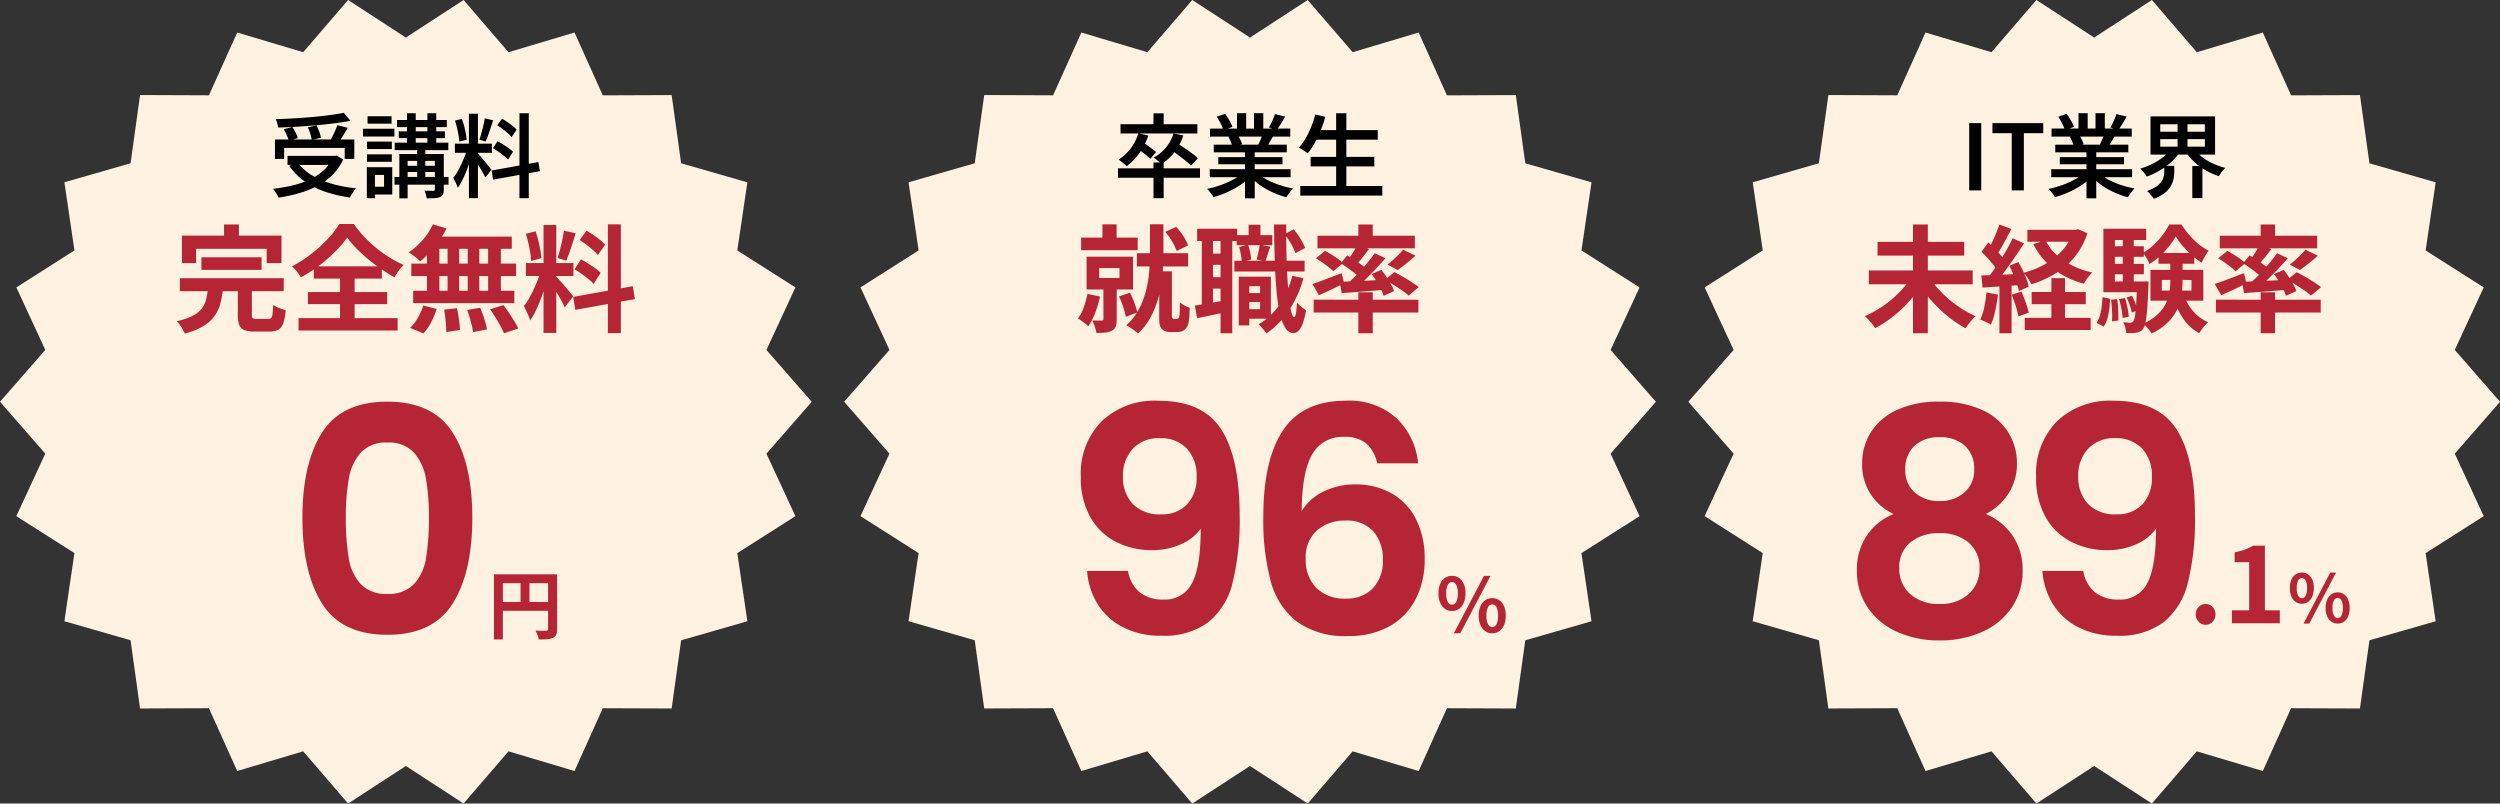 <svg xmlns="http://www.w3.org/2000/svg" width="302" height="97.066" viewBox="0 0 302 97.066">
  <rect x="0" y="0" width="302" height="97.066" fill="#333333" stroke="none"/>
  <defs>
    <style>
      .cls-1 {
        fill: #fff2e0;
      }

      .cls-2 {
        fill: #b62536;
      }
    </style>
  </defs>
  <g id="グループ_647" data-name="グループ 647" transform="translate(-148.2 -522.97)">
    <g id="グループ_381" data-name="グループ 381" transform="translate(352.148 522.97)">
      <path id="パス_47" data-name="パス 47" class="cls-1" d="M56,0,49.026,4.536,42.05,0,36.625,6.307l-7.97-2.379-3.415,7.586-8.319-.033-1.147,8.24-7.994,2.3,1.214,8.229L1.974,34.718l3.5,7.549L0,48.533,5.471,54.8l-3.5,7.549,7.019,4.465L7.779,75.043l7.994,2.3,1.146,8.24,8.319-.032,3.416,7.586,7.971-2.378,5.424,6.307,6.977-4.536L56,97.067l5.425-6.306L69.4,93.139l3.415-7.586,8.319.032,1.146-8.239,8-2.3-1.215-8.229,7.02-4.466-3.5-7.549,5.471-6.267-5.471-6.267,3.5-7.548-7.019-4.465,1.215-8.229-8-2.3-1.146-8.24-8.319.032L69.4,3.928,61.427,6.307Z" transform="translate(0 0)"/>
      <path id="パス_2598" data-name="パス 2598" class="cls-2" d="M-15.941-14.668a6.479,6.479,0,0,1-3.8-6.118A6.98,6.98,0,0,1-18.7-24.529a7.249,7.249,0,0,1,3.154-2.7,11.886,11.886,0,0,1,5.149-1.007,11.886,11.886,0,0,1,5.149,1.007,7.249,7.249,0,0,1,3.154,2.7,6.98,6.98,0,0,1,1.045,3.743,6.573,6.573,0,0,1-1.026,3.667,7.006,7.006,0,0,1-2.736,2.451,7.4,7.4,0,0,1,3.268,2.66A7.235,7.235,0,0,1-.361-7.866a7.787,7.787,0,0,1-1.311,4.5A8.424,8.424,0,0,1-5.263-.418,12.368,12.368,0,0,1-10.393.608,12.236,12.236,0,0,1-15.5-.418a8.445,8.445,0,0,1-3.572-2.945,7.787,7.787,0,0,1-1.311-4.5,7.325,7.325,0,0,1,1.178-4.161A7.119,7.119,0,0,1-15.941-14.668Zm9.728-5.358a3.718,3.718,0,0,0-1.121-2.888,4.358,4.358,0,0,0-3.059-1.026,4.3,4.3,0,0,0-3.021,1.026,3.766,3.766,0,0,0-1.121,2.926,3.473,3.473,0,0,0,1.159,2.736,4.333,4.333,0,0,0,2.983,1.026,4.356,4.356,0,0,0,3-1.045A3.5,3.5,0,0,0-6.213-20.026Zm-4.18,7.676a5.379,5.379,0,0,0-3.515,1.1,3.839,3.839,0,0,0-1.349,3.154A4,4,0,0,0-13.946-5a5.068,5.068,0,0,0,3.553,1.2A4.949,4.949,0,0,0-6.859-5.016,4.045,4.045,0,0,0-5.567-8.094,3.876,3.876,0,0,0-6.9-11.229,5.242,5.242,0,0,0-10.393-12.35ZM6.973-7.79A4.148,4.148,0,0,0,8.36-5.225a4.429,4.429,0,0,0,2.907.893,3.609,3.609,0,0,0,3.42-1.957q1.064-1.957,1.064-6.593a5.748,5.748,0,0,1-2.451,1.9,8.454,8.454,0,0,1-3.4.684A9.451,9.451,0,0,1,5.51-11.305a7.437,7.437,0,0,1-3.1-3,9.621,9.621,0,0,1-1.14-4.845,9.025,9.025,0,0,1,2.508-6.707,9.283,9.283,0,0,1,6.84-2.489q5.4,0,7.619,3.458t2.223,10.412a31.7,31.7,0,0,1-.855,8.094A8.8,8.8,0,0,1,16.682-1.6,8.875,8.875,0,0,1,11.039.038,9.834,9.834,0,0,1,6.251-1.045,7.727,7.727,0,0,1,3.23-3.895a8.77,8.77,0,0,1-1.2-3.895ZM11-14.63a4.064,4.064,0,0,0,3.116-1.216,4.585,4.585,0,0,0,1.14-3.268,4.79,4.79,0,0,0-1.2-3.477,4.315,4.315,0,0,0-3.249-1.235,4.245,4.245,0,0,0-3.249,1.273,4.71,4.71,0,0,0-1.2,3.363A4.693,4.693,0,0,0,7.524-15.9,4.47,4.47,0,0,0,11-14.63Z" transform="translate(40.745 76.756)"/>
      <path id="パス_2588" data-name="パス 2588" class="cls-2" d="M-27.244,9.672H-14.7v1.666H-27.244Zm1.05-3.458h10.472V7.88H-26.194Zm4.284-2.1h1.792V17.26H-21.91Zm-.294,6.524,1.456.6A14.642,14.642,0,0,1-21.9,12.857a15.011,15.011,0,0,1-1.393,1.491,15.927,15.927,0,0,1-1.554,1.281,13.591,13.591,0,0,1-1.631,1.015,4.884,4.884,0,0,0-.357-.49q-.217-.266-.448-.525a4.9,4.9,0,0,0-.441-.441,12.5,12.5,0,0,0,1.617-.847,13.68,13.68,0,0,0,1.533-1.1,12.745,12.745,0,0,0,1.33-1.267A10.443,10.443,0,0,0-22.2,10.638Zm2.394.014a9.248,9.248,0,0,0,1.029,1.337,13.311,13.311,0,0,0,1.337,1.267,14.422,14.422,0,0,0,1.519,1.1,12.2,12.2,0,0,0,1.589.847,3.433,3.433,0,0,0-.427.413q-.231.259-.441.539t-.35.5a13.235,13.235,0,0,1-1.61-1.022,15.939,15.939,0,0,1-1.54-1.3,15.958,15.958,0,0,1-1.379-1.491,14.676,14.676,0,0,1-1.141-1.61ZM-8.092,4.758H-2.1V6.2H-8.092Zm.518,7.518h6.538v1.47H-7.574Zm-.84,3.122H-.448v1.47H-8.414Zm5.838-10.64h.308l.308-.07,1.12.49A8.742,8.742,0,0,1-2.38,8.034,9.112,9.112,0,0,1-4.7,10.043a13.06,13.06,0,0,1-2.912,1.3,5.42,5.42,0,0,0-.413-.721,5.943,5.943,0,0,0-.511-.679A10.64,10.64,0,0,0-5.929,8.9,8.129,8.129,0,0,0-3.857,7.236,6.184,6.184,0,0,0-2.576,5.01Zm-3.346,1.26a6.6,6.6,0,0,0,2.2,2.443A9.7,9.7,0,0,0-.252,9.91a4.95,4.95,0,0,0-.553.644,6.316,6.316,0,0,0-.469.714A10.12,10.12,0,0,1-4.921,9.49a9,9,0,0,1-2.457-3Zm.728,4.578h1.652v5.74H-5.194ZM-11.48,4.114l1.456.546q-.28.532-.588,1.106t-.6,1.092q-.294.518-.56.9l-1.12-.476q.252-.434.518-.98t.5-1.12Q-11.634,4.6-11.48,4.114ZM-9.87,5.78-8.5,6.4q-.5.8-1.106,1.673t-1.2,1.68q-.6.8-1.134,1.407l-.98-.546q.392-.476.812-1.071t.833-1.246q.413-.651.777-1.3T-9.87,5.78Zm-3.766,1.652.812-1.148q.364.322.749.707t.714.77a4.206,4.206,0,0,1,.5.693l-.854,1.3a4.593,4.593,0,0,0-.483-.742q-.315-.406-.693-.826T-13.636,7.432Zm3.36,1.68L-9.17,8.65q.266.476.525,1.015t.448,1.05a5.265,5.265,0,0,1,.259.917l-1.19.532a6.477,6.477,0,0,0-.245-.931q-.175-.525-.413-1.085T-10.276,9.112Zm-3.374,1.162q.966-.028,2.31-.084l2.73-.112-.014,1.33q-1.3.1-2.583.182t-2.3.154ZM-9.982,12.6l1.176-.378q.266.6.511,1.309t.371,1.239l-1.246.448a10.244,10.244,0,0,0-.336-1.267Q-9.744,13.214-9.982,12.6Zm-3.052-.266,1.386.252a17.673,17.673,0,0,1-.336,1.988,9.391,9.391,0,0,1-.518,1.652,3.073,3.073,0,0,0-.378-.217q-.238-.119-.483-.231a3.6,3.6,0,0,0-.427-.168A6.4,6.4,0,0,0-13.3,14.1,16.043,16.043,0,0,0-13.034,12.332Zm1.568-1.316H-10V17.26h-1.47Zm19.614-.2v1.288h3.584V10.82ZM6.776,9.6H13.16v3.724H6.776ZM9.828,5.57a8.467,8.467,0,0,1-.8,1.176,10.362,10.362,0,0,1-1.1,1.176A8.719,8.719,0,0,1,6.65,8.9a4.907,4.907,0,0,0-.336-.707,4.358,4.358,0,0,0-.434-.651,6.557,6.557,0,0,0,1.281-.952,9.69,9.69,0,0,0,1.1-1.225,7.792,7.792,0,0,0,.784-1.253h1.47a11.666,11.666,0,0,0,.938,1.253,9.165,9.165,0,0,0,1.134,1.12,6.458,6.458,0,0,0,1.218.8,5.1,5.1,0,0,0-.455.693q-.231.413-.385.749a8.042,8.042,0,0,1-1.19-.889,11.692,11.692,0,0,1-1.092-1.113A8.982,8.982,0,0,1,9.828,5.57ZM9.17,8.132h1.484v2.744a12.719,12.719,0,0,1-.119,1.715,6.149,6.149,0,0,1-.5,1.722,5.612,5.612,0,0,1-1.127,1.6,7.282,7.282,0,0,1-1.988,1.372,3.92,3.92,0,0,0-.287-.4q-.175-.217-.371-.434a2.647,2.647,0,0,0-.364-.343,6.537,6.537,0,0,0,1.757-1.141,4.516,4.516,0,0,0,.98-1.316,4.948,4.948,0,0,0,.434-1.407,9.615,9.615,0,0,0,.105-1.4ZM10.794,12.6a6.2,6.2,0,0,0,1.127,1.981,4.727,4.727,0,0,0,1.827,1.337,3.733,3.733,0,0,0-.385.385q-.2.231-.385.483t-.308.462a5.361,5.361,0,0,1-1.939-1.764A9.829,9.829,0,0,1,9.52,12.92ZM7.742,7.558h4.326v1.3H7.742ZM1.89,6.746H5.978V8.02H1.89Zm0,2.128H5.978v1.26H1.89ZM1.092,11h4.8v1.3h-4.8ZM3.43,5.416H4.76v6.3H3.43Zm.462,7.518.658-.21a8.419,8.419,0,0,1,.4.91,5.505,5.505,0,0,1,.259.868l-.686.252a6.931,6.931,0,0,0-.245-.882A7.385,7.385,0,0,0,3.892,12.934Zm-.91.2L3.7,13A9.03,9.03,0,0,1,4,14.173a8.459,8.459,0,0,1,.154,1.085l-.742.154a9.12,9.12,0,0,0-.147-1.1A10.725,10.725,0,0,0,2.982,13.13Zm-.966.07.728-.07a9.564,9.564,0,0,1,.14,1.337q.028.721.014,1.239l-.77.112a10.114,10.114,0,0,0,.007-1.26Q2.1,13.83,2.016,13.2ZM.98,12.906l.924.182q-.028.644-.105,1.274a7.089,7.089,0,0,1-.238,1.169,3.129,3.129,0,0,1-.441.931L.266,16a2.888,2.888,0,0,0,.392-.847,7.25,7.25,0,0,0,.217-1.064Q.952,13.508.98,12.906Zm.112-8.274H6.258V5.99H2.478V11.9H1.092ZM5.166,11H6.538v.21q0,.21-.014.35-.056,1.694-.14,2.744a15.122,15.122,0,0,1-.2,1.617,1.914,1.914,0,0,1-.28.777,1.087,1.087,0,0,1-.364.343,1.453,1.453,0,0,1-.462.147,3.179,3.179,0,0,1-.539.049q-.329.007-.693-.007a3.152,3.152,0,0,0-.112-.672,2.608,2.608,0,0,0-.252-.63q.28.028.5.042t.364.014a.433.433,0,0,0,.2-.042.558.558,0,0,0,.168-.14,1.466,1.466,0,0,0,.189-.6q.077-.462.14-1.414t.119-2.548ZM20.09,4.114h1.736v1.96H20.09Zm0,8.19h1.736V17.26H20.09Zm-5.4.9H27.342v1.554H14.686Zm.462-7.728h11.76V7H15.148ZM25.494,7.166l1.5.714q-.532.49-1.106.945t-1.05.791L23.6,8.958q.322-.238.665-.546t.672-.637A7.527,7.527,0,0,0,25.494,7.166Zm-5.53-.6,1.414.532q-.42.546-.861,1.092t-.805.924l-1.05-.462q.224-.294.462-.658t.462-.742Q19.81,6.872,19.964,6.564Zm2.1,1.022,1.3.6q-.574.672-1.26,1.393t-1.372,1.372q-.686.651-1.3,1.141l-.98-.546q.616-.518,1.281-1.2t1.281-1.407Q21.63,8.216,22.064,7.586ZM17.962,8.8l.784-.952q.406.238.868.546t.882.609a6.6,6.6,0,0,1,.686.553l-.826,1.092a6.91,6.91,0,0,0-.658-.6q-.406-.329-.868-.658T17.962,8.8Zm-.126,2.24,1.6-.063q.9-.035,1.9-.084t2.03-.091L23.352,12l-2.786.224q-1.386.112-2.492.182Zm3.85-.938,1.19-.5q.308.392.609.847t.553.9a4.227,4.227,0,0,1,.364.812l-1.26.574a5.265,5.265,0,0,0-.343-.819q-.231-.455-.518-.938A8.17,8.17,0,0,0,21.686,10.106ZM14.532,11.3q.672-.21,1.617-.574t1.925-.728l.294,1.232q-.756.378-1.561.756t-1.477.672Zm.42-3.094,1.12-.9q.364.2.777.455t.784.525a6,6,0,0,1,.609.49l-1.176.994a5.115,5.115,0,0,0-.567-.5q-.357-.28-.763-.56T14.952,8.2Zm8.344,2.6,1.148-.924q.476.238,1.036.56t1.064.651q.5.329.84.595L26.166,12.71a6.4,6.4,0,0,0-.784-.616q-.49-.336-1.036-.686A11.416,11.416,0,0,0,23.3,10.806Z" transform="translate(49.052 23)"/>
      <path id="パス_2589" data-name="パス 2589" d="M-15.119,0V-8.129h1.452V0Zm5.137,0V-6.908h-2.332V-8.129h6.138v1.221H-8.519V0Zm4.774-2.563H4.56v.968H-5.208Zm.033-4.906H4.516V-6.5H-5.175Zm.451,1.947H4.1V-4.6H-4.724Zm.55,1.507H3.581v.858H-4.174ZM-.951-5.06H.226V.957H-.951Zm-.968-4.268H-.808v2.321H-1.919Zm2.057,0H1.26v2.255H.138ZM-1.193-2.145l.935.429A7.006,7.006,0,0,1-1.512-.66,10.519,10.519,0,0,1-3.085.209,11.58,11.58,0,0,1-4.768.814,2.424,2.424,0,0,0-4.977.478Q-5.109.3-5.252.121a2.79,2.79,0,0,0-.275-.3,13.246,13.246,0,0,0,1.65-.467,10.045,10.045,0,0,0,1.529-.682A5.639,5.639,0,0,0-1.193-2.145ZM.49-2.167a5.3,5.3,0,0,0,.82.638,7.153,7.153,0,0,0,1.056.556,10.95,10.95,0,0,0,1.21.435,13.066,13.066,0,0,0,1.271.308q-.121.121-.275.308T4.279.468q-.138.2-.226.358A9.706,9.706,0,0,1,2.772.4,10.077,10.077,0,0,1,1.557-.192,8.49,8.49,0,0,1,.468-.935,6.266,6.266,0,0,1-.423-1.8ZM2.668-9.218l1.232.3q-.253.451-.517.885t-.495.742L1.931-7.6a4.541,4.541,0,0,0,.28-.506q.137-.286.259-.577T2.668-9.218ZM1.216-6.875l1.243.3q-.22.385-.429.743t-.385.61l-1-.275Q.8-5.808.957-6.187T1.216-6.875ZM-4.361-8.91l1.012-.341a8.9,8.9,0,0,1,.506.8,4.519,4.519,0,0,1,.363.775l-1.067.4a4.72,4.72,0,0,0-.336-.787Q-4.119-8.525-4.361-8.91Zm1.408,2.442,1.144-.187a5.373,5.373,0,0,1,.3.55,3.718,3.718,0,0,1,.214.528l-1.2.22A4,4,0,0,0-2.678-5.9,5.225,5.225,0,0,0-2.953-6.468Zm10.912.275v.913h5.39v-.913Zm0-1.793v.9h5.39v-.9ZM6.781-8.943h7.8v4.62h-7.8Zm5.3,3.982a4.748,4.748,0,0,0,.951.946,6.814,6.814,0,0,0,1.3.77,8.887,8.887,0,0,0,1.49.528,2.163,2.163,0,0,0-.28.291q-.148.182-.281.368t-.231.341A8.547,8.547,0,0,1,13.5-2.4a7.766,7.766,0,0,1-1.359-.979,6.3,6.3,0,0,1-1.045-1.2Zm-2.827,0,1.034.407A6.812,6.812,0,0,1,9.223-3.371a8.758,8.758,0,0,1-1.364.99,8.485,8.485,0,0,1-1.529.71A2,2,0,0,0,6.116-2q-.138-.176-.286-.352a2.322,2.322,0,0,0-.28-.286,8.043,8.043,0,0,0,1.458-.567A8.2,8.2,0,0,0,8.3-4.01,4.8,4.8,0,0,0,9.257-4.961ZM8.442-2.97h1.21v.737a4.268,4.268,0,0,1-.088.836,2.992,2.992,0,0,1-.335.88,2.934,2.934,0,0,1-.743.836,4.8,4.8,0,0,1-1.32.7A2.1,2.1,0,0,0,6.946.7Q6.8.528,6.649.352A2.617,2.617,0,0,0,6.363.066,4.773,4.773,0,0,0,7.474-.462a2.3,2.3,0,0,0,.627-.6,1.8,1.8,0,0,0,.275-.627,2.864,2.864,0,0,0,.066-.588Zm1.606-5.489h1.2V-4.8h-1.2ZM11.83-2.948h1.221V.924H11.83Z" transform="translate(49.052 23)"/>
      <path id="パス_2599" data-name="パス 2599" class="cls-2" d="M-7.829.182a1.12,1.12,0,0,1-.858-.364,1.252,1.252,0,0,1-.338-.884,1.24,1.24,0,0,1,.338-.9,1.14,1.14,0,0,1,.858-.351,1.125,1.125,0,0,1,.845.351,1.24,1.24,0,0,1,.338.9,1.252,1.252,0,0,1-.338.884A1.105,1.105,0,0,1-7.829.182ZM-4.657,0V-1.56h2.08V-7.371H-4.332v-1.2A8.2,8.2,0,0,0-3.077-8.9,5.854,5.854,0,0,0-2.1-9.373H-.679V-1.56H1.128V0ZM3.788-2.352a1.3,1.3,0,0,1-.752-.224,1.464,1.464,0,0,1-.512-.652,2.572,2.572,0,0,1-.184-1.02A2.513,2.513,0,0,1,2.524-5.26a1.442,1.442,0,0,1,.512-.64,1.318,1.318,0,0,1,.752-.22,1.293,1.293,0,0,1,1.044.488,2.114,2.114,0,0,1,.4,1.384,2.572,2.572,0,0,1-.184,1.02,1.475,1.475,0,0,1-.508.652A1.3,1.3,0,0,1,3.788-2.352Zm0-.672a.521.521,0,0,0,.444-.284,1.833,1.833,0,0,0,.18-.94,1.786,1.786,0,0,0-.18-.932.523.523,0,0,0-.444-.276.518.518,0,0,0-.436.276,1.786,1.786,0,0,0-.18.932,1.833,1.833,0,0,0,.18.94A.516.516,0,0,0,3.788-3.024ZM8.116.04a1.3,1.3,0,0,1-.752-.224,1.492,1.492,0,0,1-.516-.648A2.5,2.5,0,0,1,6.66-1.848a2.489,2.489,0,0,1,.188-1.02,1.468,1.468,0,0,1,.516-.64,1.318,1.318,0,0,1,.752-.22,1.318,1.318,0,0,1,.752.22,1.442,1.442,0,0,1,.512.64,2.536,2.536,0,0,1,.184,1.02A2.543,2.543,0,0,1,9.38-.832a1.466,1.466,0,0,1-.512.648A1.3,1.3,0,0,1,8.116.04Zm0-.664a.512.512,0,0,0,.44-.288,1.872,1.872,0,0,0,.176-.936,1.818,1.818,0,0,0-.176-.936.515.515,0,0,0-.44-.272.524.524,0,0,0-.444.272,1.783,1.783,0,0,0-.18.936,1.836,1.836,0,0,0,.18.936A.521.521,0,0,0,8.116-.624ZM3.988.04,7.22-6.12h.7L4.684.04Z" transform="translate(70.328 75.288)"/>
    </g>
    <g id="グループ_380" data-name="グループ 380" transform="translate(250.174 522.97)">
      <path id="パス_47-2" data-name="パス 47" class="cls-1" d="M56,0,49.026,4.536,42.05,0,36.625,6.307l-7.97-2.379-3.415,7.586-8.319-.033-1.147,8.24-7.994,2.3,1.214,8.229L1.974,34.718l3.5,7.549L0,48.533,5.471,54.8l-3.5,7.549,7.019,4.465L7.779,75.043l7.994,2.3,1.146,8.24,8.319-.032,3.416,7.586,7.971-2.378,5.424,6.307,6.977-4.536L56,97.067l5.425-6.306L69.4,93.139l3.415-7.586,8.319.032,1.146-8.239,8-2.3-1.215-8.229,7.02-4.466-3.5-7.549,5.471-6.267-5.471-6.267,3.5-7.548-7.019-4.465,1.215-8.229-8-2.3-1.146-8.24-8.319.032L69.4,3.928,61.427,6.307Z" transform="translate(0 0)"/>
      <path id="パス_2596" data-name="パス 2596" class="cls-2" d="M-14.934-7.79a4.148,4.148,0,0,0,1.387,2.565,4.429,4.429,0,0,0,2.907.893A3.609,3.609,0,0,0-7.22-6.289q1.064-1.957,1.064-6.593a5.748,5.748,0,0,1-2.451,1.9,8.454,8.454,0,0,1-3.4.684A9.451,9.451,0,0,1-16.4-11.305a7.437,7.437,0,0,1-3.1-3,9.621,9.621,0,0,1-1.14-4.845,9.025,9.025,0,0,1,2.508-6.707,9.283,9.283,0,0,1,6.84-2.489q5.4,0,7.619,3.458t2.223,10.412A31.7,31.7,0,0,1-2.3-6.384,8.8,8.8,0,0,1-5.225-1.6,8.875,8.875,0,0,1-10.868.038a9.834,9.834,0,0,1-4.788-1.083,7.727,7.727,0,0,1-3.021-2.85,8.77,8.77,0,0,1-1.2-3.895Zm4.028-6.84A4.064,4.064,0,0,0-7.79-15.846a4.585,4.585,0,0,0,1.14-3.268,4.79,4.79,0,0,0-1.2-3.477A4.315,4.315,0,0,0-11.1-23.826a4.245,4.245,0,0,0-3.249,1.273,4.71,4.71,0,0,0-1.2,3.363A4.693,4.693,0,0,0-14.383-15.9,4.47,4.47,0,0,0-10.906-14.63Zm26.068-6.156a4.381,4.381,0,0,0-1.311-2.394,4,4,0,0,0-2.679-.8,4.153,4.153,0,0,0-3.857,2.109Q6.08-19.76,6.042-15.01A6.167,6.167,0,0,1,8.7-17.385a8.531,8.531,0,0,1,3.8-.855,8.792,8.792,0,0,1,4.37,1.064,7.37,7.37,0,0,1,2.964,3.1A10.409,10.409,0,0,1,20.9-9.2a10.373,10.373,0,0,1-1.083,4.807A7.783,7.783,0,0,1,16.644-1.1,9.98,9.98,0,0,1,11.666.076,9.924,9.924,0,0,1,5.453-1.672,9.111,9.111,0,0,1,2.3-6.555a28.638,28.638,0,0,1-.893-7.733q0-6.954,2.394-10.507t7.562-3.553a8.461,8.461,0,0,1,6.194,2.166,8.591,8.591,0,0,1,2.546,5.4ZM11.286-13.87A5,5,0,0,0,7.9-12.692a4.266,4.266,0,0,0-1.368,3.42A4.816,4.816,0,0,0,7.809-5.738,4.814,4.814,0,0,0,11.4-4.446,4.279,4.279,0,0,0,14.649-5.7a4.7,4.7,0,0,0,1.2-3.382,5.042,5.042,0,0,0-1.159-3.5A4.333,4.333,0,0,0,11.286-13.87Z" transform="translate(49.227 76.756)"/>
      <path id="パス_2591" data-name="パス 2591" class="cls-2" d="M-17.822,4.1h1.708V6.522h-1.708ZM-20.4,5.7h6.832V7.222H-20.4Zm6.734,1.89h6.188v1.6h-6.188Zm-4.55,1.792v1.2h2.45v-1.2ZM-19.74,8.006h5.614v3.962H-19.74Zm2.03,3.388h1.61v4.172a2.6,2.6,0,0,1-.119.854.978.978,0,0,1-.469.532,2.159,2.159,0,0,1-.805.224q-.455.042-1.057.042a5.012,5.012,0,0,0-.2-.77,5.93,5.93,0,0,0-.3-.742q.35.014.693.014h.441q.21,0,.21-.2ZM-19.628,12.5l1.512.322a12.893,12.893,0,0,1-.581,1.96,7.874,7.874,0,0,1-.833,1.638,2.6,2.6,0,0,0-.357-.315q-.231-.175-.469-.35a3.661,3.661,0,0,0-.42-.273,5.439,5.439,0,0,0,.693-1.358A11.659,11.659,0,0,0-19.628,12.5Zm3.808.308,1.316-.448a9.1,9.1,0,0,1,.539,1.225,10.794,10.794,0,0,1,.357,1.155l-1.386.532a9.793,9.793,0,0,0-.329-1.2A12.174,12.174,0,0,0-15.82,12.808ZM-10.234,5l1.316-.588A6.745,6.745,0,0,1-8.05,5.521a5.987,5.987,0,0,1,.574,1.127l-1.386.672a6.392,6.392,0,0,0-.546-1.155A7.662,7.662,0,0,0-10.234,5Zm-1.848-.91h1.624v3.6q0,1.064-.1,2.324a16.6,16.6,0,0,1-.406,2.555,11.612,11.612,0,0,1-.917,2.513,8.035,8.035,0,0,1-1.645,2.212,3.841,3.841,0,0,0-.406-.343q-.252-.189-.525-.371a3.3,3.3,0,0,0-.5-.28,7.009,7.009,0,0,0,1.561-2,10.245,10.245,0,0,0,.854-2.275,14.146,14.146,0,0,0,.371-2.289q.084-1.113.084-2.051Zm1.12,5.684h1.526V15.2a.612.612,0,0,0,.014.133.184.184,0,0,0,.042.091.265.265,0,0,0,.21.1h.28a.485.485,0,0,0,.14-.021.171.171,0,0,0,.1-.063.256.256,0,0,0,.084-.14,1.469,1.469,0,0,0,.042-.2q.028-.2.042-.623t0-.959a3.4,3.4,0,0,0,.56.378,3.063,3.063,0,0,0,.644.28q-.014.378-.035.763t-.056.693a2.462,2.462,0,0,1-.091.476,1.307,1.307,0,0,1-.49.77,1.175,1.175,0,0,1-.385.175,1.724,1.724,0,0,1-.455.063h-.84a1.8,1.8,0,0,1-.546-.084,1.121,1.121,0,0,1-.462-.28,1.154,1.154,0,0,1-.2-.294,1.391,1.391,0,0,1-.1-.42q-.028-.266-.028-.714ZM-.728,12.4h2.52v1.092H-.728Zm-.882-7h4.3V6.62h-4.3ZM-1.89,8.5H6.594V9.8H-1.89Zm1.512,1.918h2.9V15.5h-2.9V14.348h1.6V11.576h-1.6Zm-.98,0H-.084v5.894H-1.358Zm1.19-6.272H1.26V6.228H-.168ZM5.11,10.316l1.344.294a13.355,13.355,0,0,1-1.75,3.9,10.154,10.154,0,0,1-2.716,2.765,4.242,4.242,0,0,0-.259-.336q-.175-.21-.364-.42a4.611,4.611,0,0,0-.329-.336,7.959,7.959,0,0,0,2.541-2.408A10.984,10.984,0,0,0,5.11,10.316ZM-1.316,6.83l1.078-.266a6.67,6.67,0,0,1,.259.917,5.24,5.24,0,0,1,.119.875l-1.134.28A6.545,6.545,0,0,0-1.1,7.761,8.339,8.339,0,0,0-1.316,6.83Zm5.5-1.554L5.278,4.7A8.4,8.4,0,0,1,6.09,5.829a7.742,7.742,0,0,1,.574,1.113l-1.176.644a6.2,6.2,0,0,0-.532-1.134A11.17,11.17,0,0,0,4.186,5.276ZM1.176,6.564,2.45,6.8q-.168.49-.322.959t-.28.819L.8,8.342q.112-.378.217-.882T1.176,6.564Zm-7.56-1.932h4.83V6.116h-4.83Zm1.218,3h2.45V8.986h-2.45Zm0,2.856h2.45v1.372h-2.45ZM-5.824,5.43h1.358v8.792H-5.824Zm2.268,0h1.414V17.26H-3.556Zm-3.108,8.484q.756-.112,1.785-.294t2.107-.378l.112,1.414q-.966.21-1.932.413t-1.792.371ZM2.9,4.114H4.382q-.014,1.778.021,3.43T4.522,10.6q.084,1.407.2,2.457A12.542,12.542,0,0,0,5,14.7q.154.595.336.6.14,0,.217-.462a12.1,12.1,0,0,0,.119-1.3,3.708,3.708,0,0,0,.336.35,4.633,4.633,0,0,0,.42.35q.21.154.336.238a7.678,7.678,0,0,1-.441,1.736,2.075,2.075,0,0,1-.539.819.871.871,0,0,1-.518.217,1.213,1.213,0,0,1-.994-.63A5.429,5.429,0,0,1,3.6,14.852,21.705,21.705,0,0,1,3.2,12.087q-.147-1.617-.21-3.633T2.9,4.114Zm10.192,0h1.736v1.96H13.09Zm0,8.19h1.736V17.26H13.09Zm-5.4.9H20.342v1.554H7.686Zm.462-7.728h11.76V7H8.148ZM18.494,7.166l1.5.714q-.532.49-1.106.945t-1.05.791L16.6,8.958q.322-.238.665-.546t.672-.637A7.527,7.527,0,0,0,18.494,7.166Zm-5.53-.6,1.414.532q-.42.546-.861,1.092t-.805.924l-1.05-.462q.224-.294.462-.658t.462-.742Q12.81,6.872,12.964,6.564Zm2.1,1.022,1.3.6q-.574.672-1.26,1.393t-1.372,1.372q-.686.651-1.3,1.141l-.98-.546q.616-.518,1.281-1.2t1.281-1.407Q14.63,8.216,15.064,7.586ZM10.962,8.8l.784-.952q.406.238.868.546t.882.609a6.6,6.6,0,0,1,.686.553l-.826,1.092a6.91,6.91,0,0,0-.658-.6q-.406-.329-.868-.658T10.962,8.8Zm-.126,2.24,1.6-.063q.9-.035,1.9-.084t2.03-.091L16.352,12l-2.786.224q-1.386.112-2.492.182Zm3.85-.938,1.19-.5q.308.392.609.847t.553.9a4.227,4.227,0,0,1,.364.812l-1.26.574a5.265,5.265,0,0,0-.343-.819q-.231-.455-.518-.938A8.17,8.17,0,0,0,14.686,10.106ZM7.532,11.3q.672-.21,1.617-.574t1.925-.728l.294,1.232q-.756.378-1.561.756t-1.477.672ZM7.952,8.2l1.12-.9q.364.2.777.455t.784.525a6,6,0,0,1,.609.49l-1.176.994a5.115,5.115,0,0,0-.567-.5q-.357-.28-.763-.56T7.952,8.2Zm8.344,2.6,1.148-.924q.476.238,1.036.56t1.064.651q.5.329.84.595L19.166,12.71a6.4,6.4,0,0,0-.784-.616q-.49-.336-1.036-.686A11.416,11.416,0,0,0,16.3,10.806Z" transform="translate(49.026 23)"/>
      <path id="パス_2590" data-name="パス 2590" d="M-11.66-3.377h1.232V.946H-11.66Zm-4.29.715h9.911v1.133H-15.95Zm4.29-6.644h1.232v1.749H-11.66ZM-15.642-8h9.284v1.122h-9.284Zm2.156,1.1,1.2.275a7.921,7.921,0,0,1-1.083,2.128A6.938,6.938,0,0,1-14.9-2.926q-.11-.11-.286-.258t-.363-.3q-.187-.148-.319-.236A5.465,5.465,0,0,0-14.421-5.06,5.8,5.8,0,0,0-13.486-6.9Zm4.246.022,1.188.242A6.443,6.443,0,0,1-9.125-4.609a6.317,6.317,0,0,1-1.567,1.43,3.18,3.18,0,0,0-.27-.258q-.17-.148-.358-.3a2.547,2.547,0,0,0-.319-.231,5.007,5.007,0,0,0,1.479-1.2A4.864,4.864,0,0,0-9.24-6.875ZM-13.629-5.06l.682-.748q.264.165.566.379t.583.418a3.154,3.154,0,0,1,.445.379l-.7.825a4.53,4.53,0,0,0-.434-.4q-.27-.22-.567-.445T-13.629-5.06Zm4.015.132.781-.781q.418.253.9.577t.918.649a6.357,6.357,0,0,1,.715.6l-.836.891a7.765,7.765,0,0,0-.677-.61q-.424-.346-.9-.693T-9.614-4.928Zm4.752,2.365H4.906v.968H-4.862Zm.033-4.906H4.862V-6.5H-4.829Zm.451,1.947H4.444V-4.6H-4.378Zm.55,1.507H3.927v.858H-3.828ZM-.605-5.06H.572V.957H-.605Zm-.968-4.268H-.462v2.321H-1.573Zm2.057,0H1.606v2.255H.484ZM-.847-2.145l.935.429A7.006,7.006,0,0,1-1.166-.66,10.519,10.519,0,0,1-2.739.209,11.58,11.58,0,0,1-4.422.814,2.424,2.424,0,0,0-4.631.478Q-4.763.3-4.906.121a2.79,2.79,0,0,0-.275-.3,13.246,13.246,0,0,0,1.65-.467A10.045,10.045,0,0,0-2-1.326,5.639,5.639,0,0,0-.847-2.145ZM.836-2.167a5.3,5.3,0,0,0,.82.638,7.153,7.153,0,0,0,1.056.556,10.95,10.95,0,0,0,1.21.435,13.066,13.066,0,0,0,1.271.308q-.121.121-.275.308T4.625.468q-.138.2-.226.358A9.706,9.706,0,0,1,3.118.4,10.077,10.077,0,0,1,1.9-.192,8.49,8.49,0,0,1,.814-.935,6.266,6.266,0,0,1-.077-1.8ZM3.014-9.218l1.232.3q-.253.451-.517.885t-.495.742L2.277-7.6a4.541,4.541,0,0,0,.28-.506q.137-.286.259-.577T3.014-9.218ZM1.562-6.875l1.243.3q-.22.385-.429.743t-.385.61L.99-5.5q.154-.308.314-.687T1.562-6.875ZM-4.015-8.91-3-9.251a8.9,8.9,0,0,1,.506.8,4.519,4.519,0,0,1,.363.775l-1.067.4a4.72,4.72,0,0,0-.336-.787Q-3.773-8.525-4.015-8.91Zm1.408,2.442,1.144-.187a5.373,5.373,0,0,1,.3.55,3.718,3.718,0,0,1,.214.528l-1.2.22A4,4,0,0,0-2.332-5.9,5.225,5.225,0,0,0-2.607-6.468ZM7.788-7.282h7.645v1.155H7.788ZM7.326-4.048h7.689V-2.9H7.326ZM6.072-.528h9.911V.627H6.072Zm4.334-8.789h1.232V.044H10.406Zm-2.519.154L9.1-8.9a14.709,14.709,0,0,1-.566,1.672A13.456,13.456,0,0,1,7.8-5.7a8.2,8.2,0,0,1-.836,1.232A2.772,2.772,0,0,0,6.655-4.7l-.4-.264A2.8,2.8,0,0,0,5.9-5.17a5.745,5.745,0,0,0,.819-1.116,11.761,11.761,0,0,0,.671-1.381A11.742,11.742,0,0,0,7.887-9.163Z" transform="translate(49.026 23)"/>
      <path id="パス_2597" data-name="パス 2597" class="cls-2" d="M-2.43-2.646A1.464,1.464,0,0,1-3.276-2.9a1.647,1.647,0,0,1-.576-.734,2.894,2.894,0,0,1-.207-1.148,2.828,2.828,0,0,1,.207-1.139,1.623,1.623,0,0,1,.576-.72,1.483,1.483,0,0,1,.846-.247,1.454,1.454,0,0,1,1.175.549A2.379,2.379,0,0,1-.8-4.779a2.894,2.894,0,0,1-.207,1.148,1.66,1.66,0,0,1-.572.734A1.458,1.458,0,0,1-2.43-2.646Zm0-.756a.586.586,0,0,0,.5-.32,2.062,2.062,0,0,0,.2-1.058,2.009,2.009,0,0,0-.2-1.048.588.588,0,0,0-.5-.311.582.582,0,0,0-.49.311,2.009,2.009,0,0,0-.2,1.048,2.062,2.062,0,0,0,.2,1.058A.581.581,0,0,0-2.43-3.4ZM2.439.045a1.464,1.464,0,0,1-.846-.252,1.679,1.679,0,0,1-.58-.729A2.807,2.807,0,0,1,.8-2.079a2.8,2.8,0,0,1,.212-1.148,1.651,1.651,0,0,1,.58-.72,1.483,1.483,0,0,1,.846-.247,1.483,1.483,0,0,1,.846.247,1.623,1.623,0,0,1,.576.72,2.853,2.853,0,0,1,.207,1.148A2.86,2.86,0,0,1,3.861-.936a1.65,1.65,0,0,1-.576.729A1.464,1.464,0,0,1,2.439.045Zm0-.747a.576.576,0,0,0,.495-.324,2.105,2.105,0,0,0,.2-1.053,2.045,2.045,0,0,0-.2-1.053.579.579,0,0,0-.495-.306.59.59,0,0,0-.5.306,2.006,2.006,0,0,0-.2,1.053,2.066,2.066,0,0,0,.2,1.053A.586.586,0,0,0,2.439-.7ZM-2.2.045l3.636-6.93h.792L-1.422.045Z" transform="translate(75.853 76.451)"/>
    </g>
    <g id="グループ_379" data-name="グループ 379" transform="translate(148.2 522.97)">
      <path id="パス_47-3" data-name="パス 47" class="cls-1" d="M56,0,49.026,4.536,42.05,0,36.625,6.307l-7.97-2.379-3.415,7.586-8.319-.033-1.147,8.24-7.994,2.3,1.214,8.229L1.974,34.718l3.5,7.549L0,48.533,5.471,54.8l-3.5,7.549,7.019,4.465L7.779,75.043l7.994,2.3,1.146,8.24,8.319-.032,3.416,7.586,7.971-2.378,5.424,6.307,6.977-4.536L56,97.067l5.425-6.306L69.4,93.139l3.415-7.586,8.319.032,1.146-8.239,8-2.3-1.215-8.229,7.02-4.466-3.5-7.549,5.471-6.267-5.471-6.267,3.5-7.548-7.019-4.465,1.215-8.229-8-2.3-1.146-8.24-8.319.032L69.4,3.928,61.427,6.307Z" transform="translate(0 0)"/>
      <path id="パス_2595" data-name="パス 2595" class="cls-2" d="M-3.78-7.074H3.276V-6H-2.7V.8H-3.78Zm6.543,0H3.852V-.459A1.738,1.738,0,0,1,3.744.22.763.763,0,0,1,3.357.6a1.937,1.937,0,0,1-.7.166Q2.241.8,1.638.8A2.759,2.759,0,0,0,1.548.45Q1.485.252,1.4.058a3.263,3.263,0,0,0-.162-.337q.261.018.526.022t.473,0h.288a.3.3,0,0,0,.18-.058.218.218,0,0,0,.054-.167ZM-3.2-3.726H3.294v1.062H-3.2ZM-.567-6.489H.513v3.294H-.567Z" transform="translate(63.448 76.451)"/>
      <path id="パス_2594" data-name="パス 2594" class="cls-2" d="M-10.26-14.212q0-6.574,2.375-10.3T0-28.234q5.51,0,7.885,3.724t2.375,10.3q0,6.612-2.375,10.374T0-.076q-5.51,0-7.885-3.762T-10.26-14.212Zm15.276,0a26.143,26.143,0,0,0-.361-4.731,6.375,6.375,0,0,0-1.444-3.135A4.077,4.077,0,0,0,0-23.294a4.077,4.077,0,0,0-3.211,1.216,6.375,6.375,0,0,0-1.444,3.135,26.143,26.143,0,0,0-.361,4.731,28.8,28.8,0,0,0,.342,4.845A6.082,6.082,0,0,0-3.23-6.213,4.173,4.173,0,0,0,0-5.016a4.173,4.173,0,0,0,3.23-1.2A6.081,6.081,0,0,0,4.674-9.367,28.8,28.8,0,0,0,5.016-14.212Z" transform="translate(46.795 76.756)"/>
      <path id="パス_2593" data-name="パス 2593" class="cls-2" d="M-24.668,8.076H-17.4V9.6h-7.266Zm-2.6,2.534h12.544v1.568H-27.272Zm3.388,1.26h1.82a11.334,11.334,0,0,1-.322,1.8,4.683,4.683,0,0,1-.707,1.512,4.525,4.525,0,0,1-1.351,1.211,8.464,8.464,0,0,1-2.24.9,3.493,3.493,0,0,0-.245-.5,6.528,6.528,0,0,0-.357-.553,2.914,2.914,0,0,0-.378-.441,7.888,7.888,0,0,0,1.925-.644,3.251,3.251,0,0,0,1.092-.861,3.054,3.054,0,0,0,.532-1.092A8.378,8.378,0,0,0-23.884,11.87Zm3.612-.28h1.694v3.416q0,.336.1.427a.826.826,0,0,0,.483.091h1.4a.482.482,0,0,0,.343-.112.845.845,0,0,0,.168-.483q.049-.371.077-1.1a3.2,3.2,0,0,0,.448.252,5.264,5.264,0,0,0,.553.224q.287.1.511.168a6.191,6.191,0,0,1-.294,1.575,1.414,1.414,0,0,1-.595.784,2.162,2.162,0,0,1-1.057.217h-1.806a3.4,3.4,0,0,1-1.253-.182,1.055,1.055,0,0,1-.609-.63,3.516,3.516,0,0,1-.168-1.2Zm-1.666-7.476h1.792V6.662h-1.792ZM-27.02,5.458h12.026V8.79h-1.792V7.054h-8.526V8.79H-27.02ZM-7.056,5.7A12.4,12.4,0,0,1-8.092,6.963a17.544,17.544,0,0,1-1.33,1.288,18.27,18.27,0,0,1-1.547,1.211,18.11,18.11,0,0,1-1.687,1.05,4.657,4.657,0,0,0-.469-.693,5.283,5.283,0,0,0-.6-.651A14.986,14.986,0,0,0-11.4,7.677,16.611,16.611,0,0,0-9.408,5.864a11.448,11.448,0,0,0,1.4-1.806h1.75A13.781,13.781,0,0,0-5,5.6,15.806,15.806,0,0,0-3.521,6.977a14.487,14.487,0,0,0,1.61,1.148A13.363,13.363,0,0,0-.238,9a5.655,5.655,0,0,0-.6.714q-.28.392-.518.784-.8-.448-1.624-1.015t-1.582-1.2q-.756-.637-1.4-1.295A10.846,10.846,0,0,1-7.056,5.7Zm-4.746,6.58h9.576v1.456H-11.8Zm.714-3.108H-2.87v1.484h-8.218Zm-1.848,6.258H-.966v1.5h-11.97Zm5.012-5.6H-6.16v6.426H-7.924ZM3.29,4.1l1.652.49a11.479,11.479,0,0,1-.9,1.512A11.986,11.986,0,0,1,2.933,7.474,12.174,12.174,0,0,1,1.75,8.58,3.1,3.1,0,0,0,1.358,8.2Q1.106,7.992.84,7.8T.378,7.474A8.27,8.27,0,0,0,2.058,5.99,7.635,7.635,0,0,0,3.29,4.1ZM3.178,5.584h9.646v1.47H2.772ZM.686,8.846H13.342v1.5H.686ZM.91,12.122H13.132v1.5H.91ZM5.068,6.1h1.4v6.8h-1.4Zm-2.492,0h1.5V12.92h-1.5ZM7.5,6.1H8.9V12.92H7.5Zm2.464,0h1.54V12.92H9.968Zm-5.32,8.3L6.2,14.236q.14.63.245,1.372a11.43,11.43,0,0,1,.119,1.26l-1.652.238q0-.336-.035-.8t-.091-.966Q4.732,14.838,4.648,14.4Zm2.786.042L9,14.18q.182.406.35.882t.294.924a6.916,6.916,0,0,1,.182.812l-1.68.322a10.491,10.491,0,0,0-.273-1.274Q7.672,15.09,7.434,14.446Zm2.772-.084,1.61-.5q.336.434.672.938t.644,1a6.851,6.851,0,0,1,.476.889l-1.722.574a9.138,9.138,0,0,0-.427-.882q-.273-.5-.6-1.029T10.206,14.362Zm-8.078-.448,1.624.406a8.873,8.873,0,0,1-.658,1.6,6.324,6.324,0,0,1-.938,1.358l-1.61-.658a5.3,5.3,0,0,0,.91-1.19A7.208,7.208,0,0,0,2.128,13.914ZM16.66,4.17H18.2V17.218H16.66ZM14.532,8.776h5.74v1.568h-5.74Zm1.82.826.938.462q-.182.7-.42,1.477t-.532,1.547q-.294.77-.616,1.449a7.532,7.532,0,0,1-.686,1.183,4.365,4.365,0,0,0-.2-.581q-.133-.315-.28-.623t-.273-.532A7.71,7.71,0,0,0,15.1,12.7q.4-.763.735-1.582A11.979,11.979,0,0,0,16.352,9.6Zm1.834.812q.112.112.329.35T19,11.3q.266.3.511.6t.448.539a4.325,4.325,0,0,1,.287.364l-1.022,1.316q-.14-.308-.364-.721t-.49-.854q-.266-.441-.518-.833t-.434-.644ZM14.518,5.248l1.176-.308a11.259,11.259,0,0,1,.329,1.092q.147.588.245,1.148t.14,1.008l-1.26.336a8.068,8.068,0,0,0-.1-1.015q-.091-.567-.224-1.162A11.227,11.227,0,0,0,14.518,5.248Zm4.606-.378,1.414.308q-.168.574-.364,1.176t-.392,1.155q-.2.553-.364.973l-1.064-.308q.154-.448.3-1.029t.273-1.183Q19.054,5.36,19.124,4.87ZM24.43,4.1H26V17.246H24.43Zm-4.186,8.764,7.2-1.288.252,1.554-7.2,1.3ZM21.028,6l.826-1.134q.392.224.819.518t.812.6a4.361,4.361,0,0,1,.609.574l-.868,1.26a4.02,4.02,0,0,0-.581-.6q-.371-.322-.791-.644T21.028,6ZM20.4,9.532l.784-1.2a9.452,9.452,0,0,1,.868.5q.448.287.854.574a4.435,4.435,0,0,1,.658.553L22.708,11.3a4.474,4.474,0,0,0-.616-.581q-.392-.315-.833-.63A9.8,9.8,0,0,0,20.4,9.532Z" transform="translate(49 23)"/>
      <path id="パス_2592" data-name="パス 2592" d="M-15.785-6.149H-6.2V-3.8H-7.359V-5.126h-7.315V-3.8h-1.111Zm1.518,1.98H-8.36V-3.08h-5.907Zm6.8-5.2.8.957q-.9.176-1.969.313t-2.217.237q-1.149.1-2.31.17t-2.25.1a2.194,2.194,0,0,0-.1-.523q-.088-.291-.165-.49,1.089-.033,2.222-.1t2.222-.165q1.089-.093,2.051-.226T-7.469-9.372Zm-7.26,1.991,1.034-.286a6.3,6.3,0,0,1,.4.688,3.71,3.71,0,0,1,.269.655l-1.089.319a3.89,3.89,0,0,0-.242-.666A6.091,6.091,0,0,0-14.729-7.381Zm2.915-.231,1.045-.242a7.847,7.847,0,0,1,.33.764,3.545,3.545,0,0,1,.2.721l-1.1.275a4.959,4.959,0,0,0-.176-.737A6,6,0,0,0-11.814-7.612Zm3.564-.264,1.243.308q-.187.352-.4.7t-.413.665q-.2.319-.391.561l-.957-.3q.165-.264.335-.6t.325-.687Q-8.349-7.579-8.25-7.876ZM-8.8-4.169h.253l.209-.044.792.484A6.352,6.352,0,0,1-8.833-1.875,7.556,7.556,0,0,1-10.648-.55a11.8,11.8,0,0,1-2.217.886,18.35,18.35,0,0,1-2.481.534,2.378,2.378,0,0,0-.176-.347q-.121-.2-.253-.4a2.224,2.224,0,0,0-.253-.314,19.9,19.9,0,0,0,2.4-.418,10.605,10.605,0,0,0,2.09-.726,6.61,6.61,0,0,0,1.65-1.1A4.5,4.5,0,0,0-8.8-3.971Zm-4.224.792a5.5,5.5,0,0,0,1.65,1.518A9.836,9.836,0,0,0-8.976-.82a16.483,16.483,0,0,0,2.981.567,3.157,3.157,0,0,0-.259.33q-.138.2-.259.407t-.209.374A16.164,16.164,0,0,1-9.757.149a9.5,9.5,0,0,1-2.464-1.254,7.8,7.8,0,0,1-1.837-1.853ZM-1.034-8.5H4.972v.858H-1.034ZM-1.32-5.764H5.159v.9H-1.32Zm-.022,4.136H5.181v.935H-1.342ZM-.231-2.97H4.18v.748H-.231ZM-.825-7.139H4.741v.825H-.825Zm.99-2.178H1.221v3.96H.165Zm2.464,0H3.7v3.96H2.629Zm-1.232,4h.979v4.235H1.4Zm2.134.924H4.609V-.11a1.457,1.457,0,0,1-.094.588A.682.682,0,0,1,4.158.8,2.019,2.019,0,0,1,3.5.935q-.4.022-.957.022a2.375,2.375,0,0,0-.1-.467,4.5,4.5,0,0,0-.17-.457q.341.011.66.016l.418.006A.24.24,0,0,0,3.5.006a.194.194,0,0,0,.033-.126Zm-4.29,0H3.927v.825H.242V.957h-1Zm-3.905-1.5h3v.9h-3ZM-4.6-8.954H-1.7v.891H-4.6Zm-.066,4.6h3v.9h-3Zm-.484-3.091h3.795v.935H-5.148ZM-4.114-2.8h2.5V.5h-2.5V-.44h1.507V-1.87H-4.114Zm-.572,0h.979V.946h-.979ZM7.645-9.262H8.734V.935H7.645ZM5.951-5.643h4.466v1.1H5.951Zm1.5.583.66.319q-.143.561-.336,1.172t-.429,1.21q-.237.6-.5,1.133A6.688,6.688,0,0,1,6.3-.308a3.445,3.445,0,0,0-.148-.4q-.094-.215-.2-.429t-.2-.38a5.816,5.816,0,0,0,.666-1.023q.325-.616.6-1.281A10.234,10.234,0,0,0,7.447-5.06Zm1.276.605q.088.088.259.286l.379.44q.209.242.407.495t.358.451q.16.2.226.3l-.726.924q-.11-.231-.292-.561t-.4-.687q-.22-.357-.418-.671t-.341-.5ZM5.962-8.426l.825-.22a8.028,8.028,0,0,1,.275.852q.121.457.2.886t.115.781l-.9.231a5.648,5.648,0,0,0-.088-.781q-.077-.44-.187-.9T5.962-8.426Zm3.6-.275,1.012.231q-.143.44-.3.907t-.308.9q-.154.429-.3.759l-.748-.22q.121-.341.242-.8t.231-.924Q9.5-8.316,9.559-8.7Zm4.191-.616h1.122V.946H13.75ZM10.384-2.4l5.654-1.023.176,1.1L10.571-1.3Zm.682-5.467.583-.8q.319.187.655.418t.632.473a3.564,3.564,0,0,1,.473.451l-.616.891a3.282,3.282,0,0,0-.451-.473q-.286-.253-.622-.506T11.066-7.865Zm-.517,2.772.55-.836q.33.165.682.385t.671.446a3.484,3.484,0,0,1,.517.434l-.594.935a4.985,4.985,0,0,0-.5-.446q-.308-.247-.654-.49T10.549-5.093Z" transform="translate(49 23)"/>
    </g>
  </g>
</svg>

